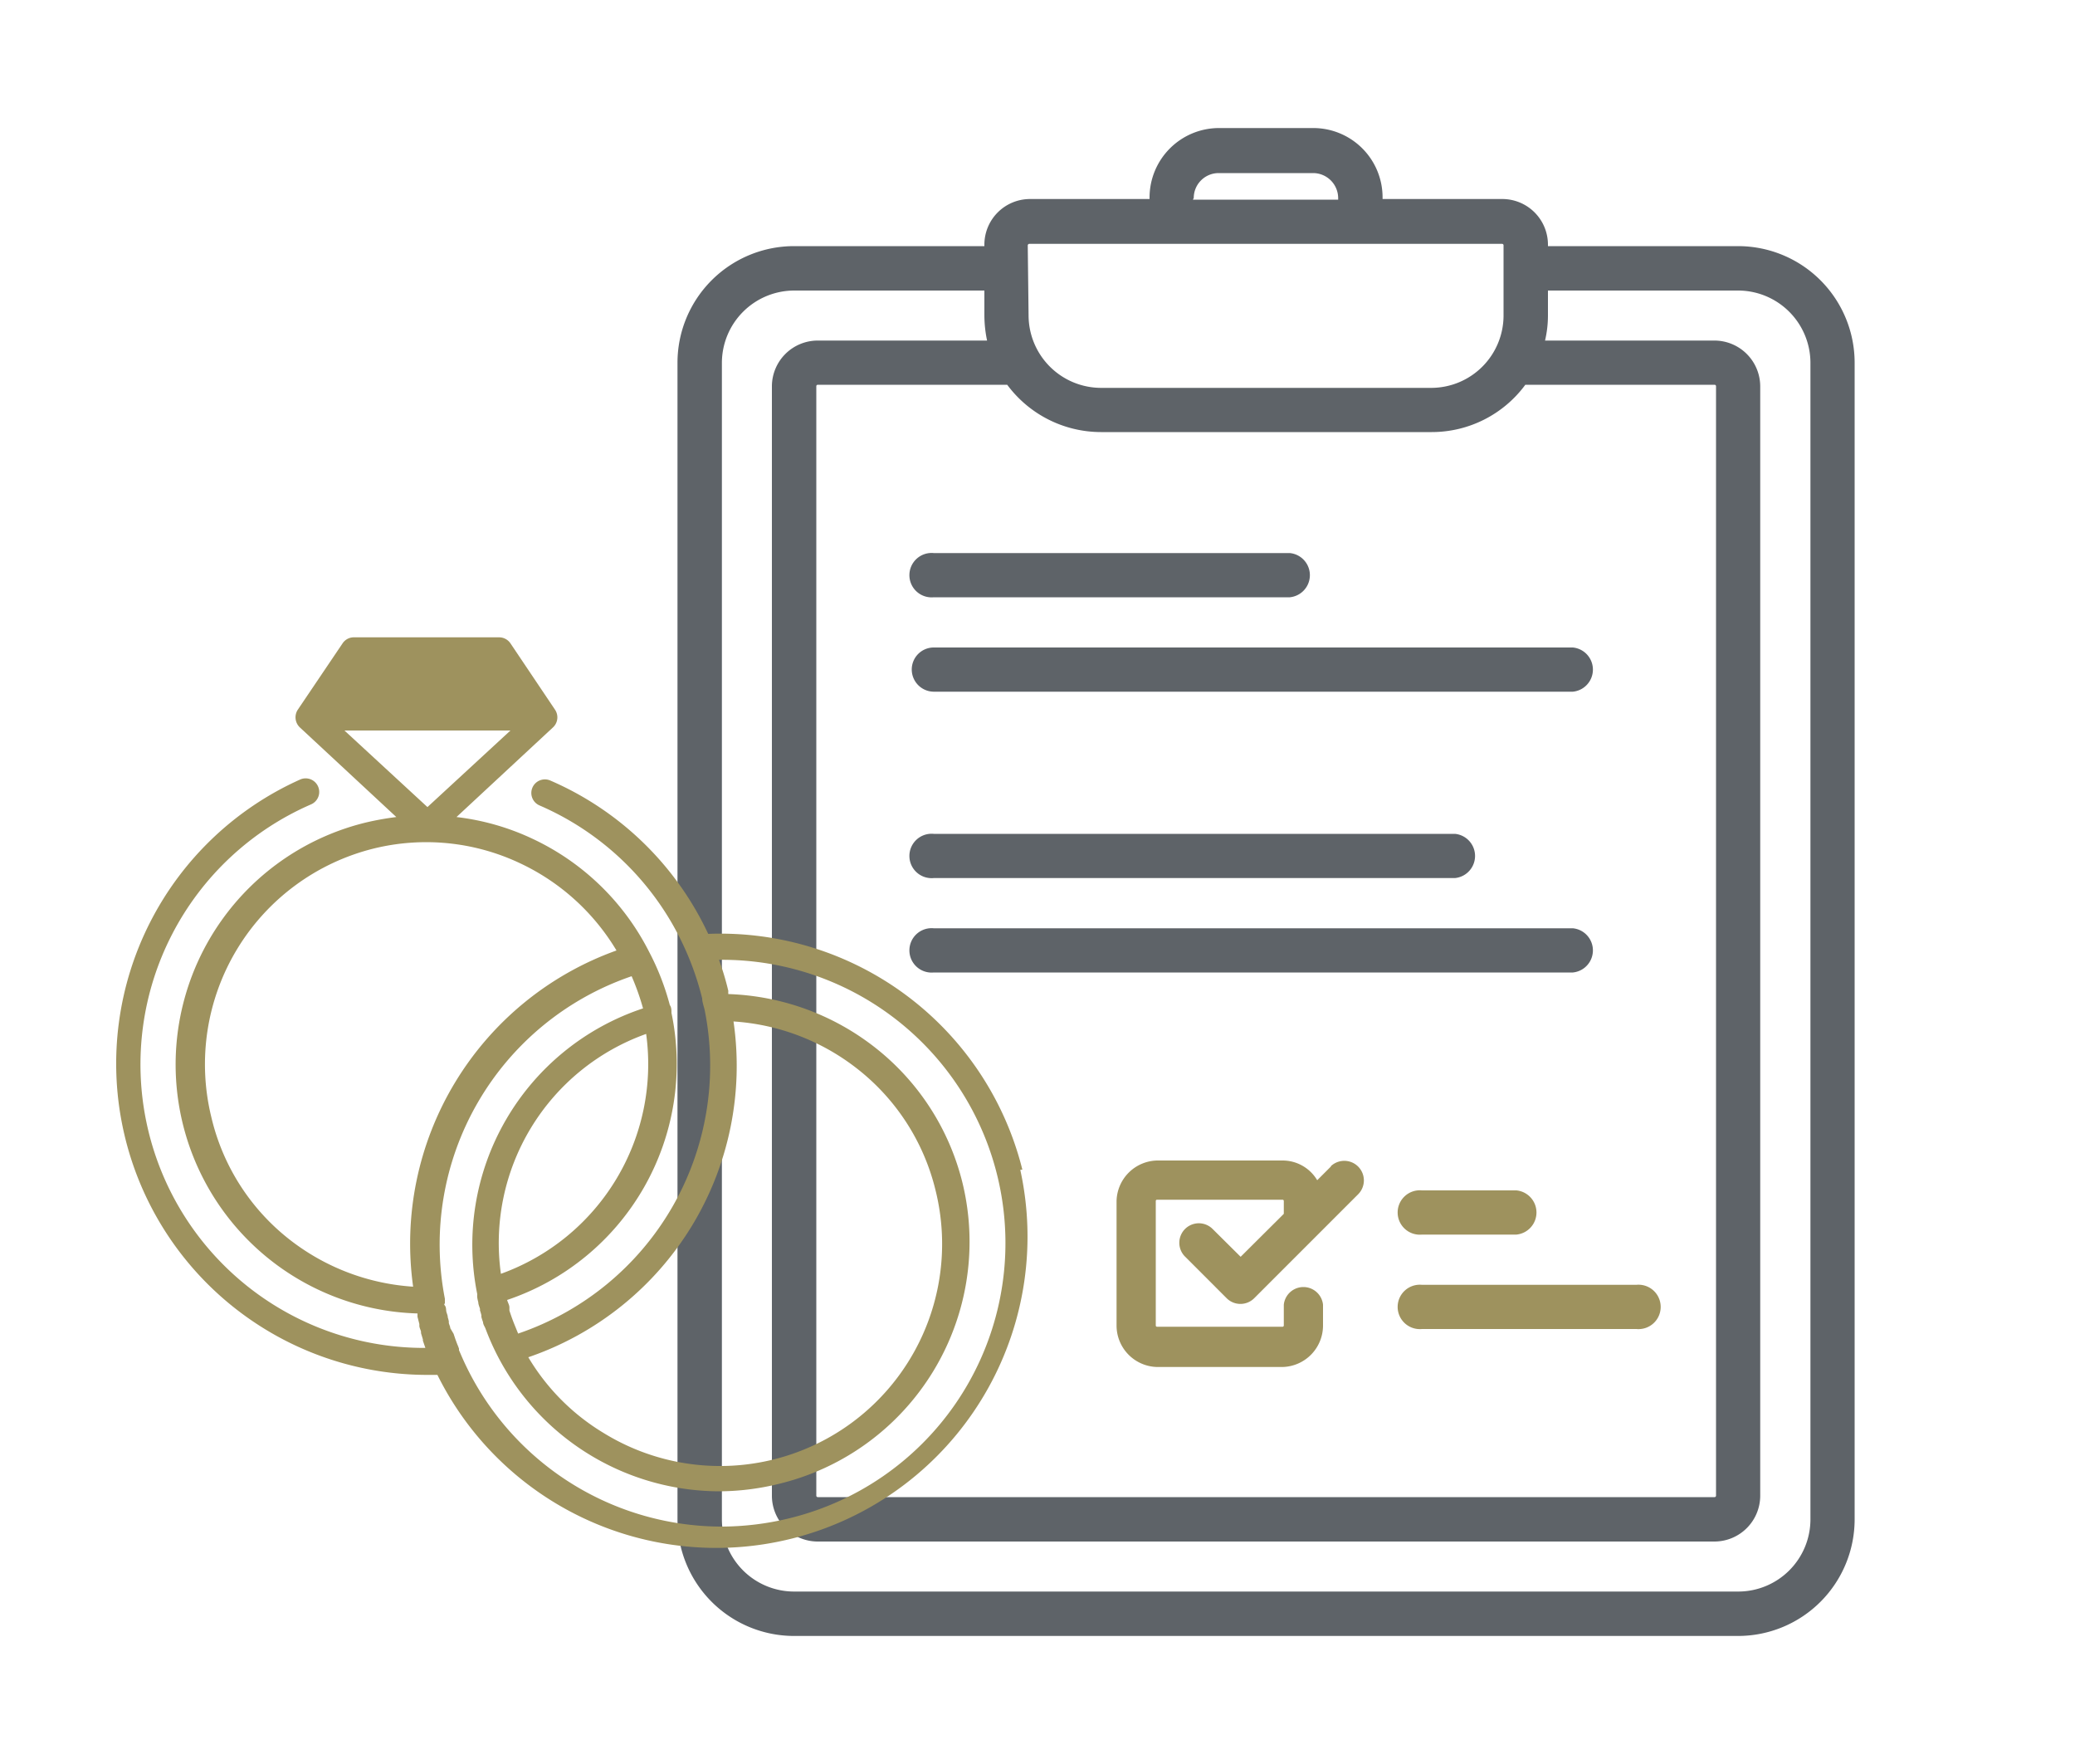 <svg id="Layer_1" data-name="Layer 1" xmlns="http://www.w3.org/2000/svg" viewBox="0 0 100 85"><defs><style>.cls-1{fill:#5e6368;}.cls-2{fill:#9e925e;}</style></defs><path class="cls-1" d="M83.77,11.86H74.6v-.07a2.2,2.2,0,0,0-2.21-2.2H66.63V9.51a3.34,3.34,0,0,0-3.34-3.34H58.74A3.35,3.35,0,0,0,55.4,9.51v.08H49.64a2.2,2.2,0,0,0-2.2,2.2v.07H38.27a5.62,5.62,0,0,0-5.62,5.62V73.21a5.62,5.62,0,0,0,5.62,5.62h45.5a5.62,5.62,0,0,0,5.61-5.62V17.48A5.62,5.62,0,0,0,83.77,11.86ZM73.53,18.54h9.1a.07.07,0,0,1,.07.07V72.07a.07.07,0,0,1-.07.07H39.41a.07.07,0,0,1-.07-.07V18.61a.07.07,0,0,1,.07-.07h9.13a5.63,5.63,0,0,0,4.52,2.28H69a5.6,5.6,0,0,0,4.51-2.28Zm-16-9a1.2,1.2,0,0,1,1.2-1.2h4.55a1.21,1.21,0,0,1,1.21,1.2v.08h-7Zm-8,2.28a.08.08,0,0,1,.07-.07H72.39a.07.07,0,0,1,.07.07v1.13h0V15.2A3.49,3.49,0,0,1,69,18.69H53.06a3.5,3.5,0,0,1-3.49-3.49ZM87.25,73.21a3.48,3.48,0,0,1-3.48,3.48H38.27a3.48,3.48,0,0,1-3.48-3.48V17.48A3.49,3.49,0,0,1,38.27,14h9.17V15.2a6,6,0,0,0,.13,1.21H39.41a2.21,2.21,0,0,0-2.21,2.2V72.07a2.21,2.21,0,0,0,2.21,2.21H82.63a2.21,2.21,0,0,0,2.2-2.21V18.61a2.21,2.21,0,0,0-2.2-2.2H74.46a5.34,5.34,0,0,0,.14-1.21V14h9.17a3.49,3.49,0,0,1,3.48,3.49Z"/><path class="cls-2" d="M64.16,56.19l-.68.68a1.94,1.94,0,0,0-1.67-.95H55.76a2,2,0,0,0-1.95,1.95v6a2,2,0,0,0,1.95,2h6.05a2,2,0,0,0,1.95-2v-1a.95.95,0,0,0-1.89,0v1a.06.06,0,0,1-.06.06H55.76a.06.06,0,0,1-.06-.06v-6a.06.06,0,0,1,.06-.06h6.05a.06.06,0,0,1,.06.06v.62l-2.08,2.07-1.35-1.34a.94.94,0,0,0-1.33,1.33l2,2a.94.94,0,0,0,1.34,0l3-3h0l2-2a.94.94,0,0,0-1.33-1.34Z"/><path class="cls-1" d="M45,28.78H62.16a1.07,1.07,0,0,0,0-2.13H45a1.07,1.07,0,1,0,0,2.13Z"/><path class="cls-1" d="M43.94,32.26A1.07,1.07,0,0,0,45,33.33h30.8a1.07,1.07,0,0,0,0-2.13H45A1.06,1.06,0,0,0,43.94,32.26Z"/><path class="cls-1" d="M45,42.31H70.12a1.07,1.07,0,0,0,0-2.13H45a1.07,1.07,0,1,0,0,2.13Z"/><path class="cls-1" d="M75.81,44.73H45a1.07,1.07,0,1,0,0,2.13h30.8a1.07,1.07,0,0,0,0-2.13Z"/><path class="cls-2" d="M68.53,59.49h4.55a1.07,1.07,0,0,0,0-2.13H68.53a1.07,1.07,0,1,0,0,2.13Z"/><path class="cls-2" d="M78.86,61.91H68.53a1.07,1.07,0,1,0,0,2.13H78.86a1.07,1.07,0,1,0,0-2.13Z"/><polygon class="cls-2" points="25.86 34.47 15.53 34.47 17.41 31.65 23.98 31.65 25.86 34.47"/><path class="cls-2" d="M49.27,56.36A15,15,0,0,0,34.13,45a14.94,14.94,0,0,0-7.61-7.39.65.65,0,1,0-.52,1.2,13.61,13.61,0,0,1,7.11,7.13,13.84,13.84,0,0,1,.73,2.17c0,.19.09.4.13.61h0a13.64,13.64,0,0,1-9,15.54l-.15-.37h0c-.1-.24-.19-.49-.27-.74V63c0-.12-.08-.24-.11-.36h0a12,12,0,0,0,7.92-13.83h0c0-.14,0-.27-.08-.38a12.19,12.19,0,0,0-1-2.57h0a12,12,0,0,0-5.61-5.44A11.79,11.79,0,0,0,22,39.37l4.65-4.32a.66.66,0,0,0,.1-.85h0L24.6,31a.66.66,0,0,0-.55-.29h-7a.65.65,0,0,0-.54.29l-2.16,3.2a.67.67,0,0,0,.1.85l4.65,4.32a13.89,13.89,0,0,0-1.41.25,12,12,0,0,0,2.43,23.67c0,.05,0,.11,0,.16l.09.35,0,.08c0,.1.06.19.08.29l0,.07.09.3,0,.06.12.35a13.66,13.66,0,0,1-5.51-26.19.65.65,0,0,0-.52-1.2,15,15,0,0,0,6,28.69h.61a15,15,0,0,0,28.09-9.88Zm-15.92,2.7a14.85,14.85,0,0,0,2-9.84,10.8,10.8,0,0,1,5.9,2.23,10.6,10.6,0,0,1,3.84,5.92,10.7,10.7,0,0,1-16,11.68,10.57,10.57,0,0,1-3.63-3.65A14.86,14.86,0,0,0,33.35,59.06Zm-9.21,2.32a10.7,10.7,0,0,1,7-11.56A10.74,10.74,0,0,1,24.14,61.38ZM17.44,32H23.7L25,33.91h-8.8Zm-.84,3.2h8l-4,3.69ZM19.91,62a10.8,10.8,0,0,1-5.85-2.19,10.54,10.54,0,0,1-3.88-6A10.71,10.71,0,0,1,18,40.89a10.58,10.58,0,0,1,7.07.71,10.72,10.72,0,0,1,4.64,4.2A15,15,0,0,0,19.91,62ZM38,73.17a13.91,13.91,0,0,1-3.23.39,13.69,13.69,0,0,1-12.58-8.34l-.07-.16,0-.07a1.8,1.8,0,0,0-.08-.21v0l-.09-.24h0l-.09-.27h0L21.7,64v0c0-.08-.05-.16-.07-.25l0-.08a1.33,1.33,0,0,0-.05-.19c0-.1-.05-.19-.07-.28s0-.2-.07-.29,0-.08,0-.11l0-.14,0-.08h0a13.66,13.66,0,0,1,9-15.54,11.88,11.88,0,0,1,.55,1.55A12,12,0,0,0,23,62.36h0a.94.94,0,0,0,0,.16,1.89,1.89,0,0,0,.05.23c0,.1.05.21.08.31a.24.24,0,0,1,0,.08,2.17,2.17,0,0,1,.07.24l0,.08a2.41,2.41,0,0,0,.08.25v0c0,.1.07.2.11.29h0a12.06,12.06,0,0,0,11.24,7.86,12.18,12.18,0,0,0,2.87-.35A12,12,0,0,0,46.4,57.06a11.89,11.89,0,0,0-4.3-6.64,12.1,12.1,0,0,0-7-2.52.83.83,0,0,1,0-.15,12.94,12.94,0,0,0-.45-1.5A13.65,13.65,0,0,1,38,73.17Z"/></svg>